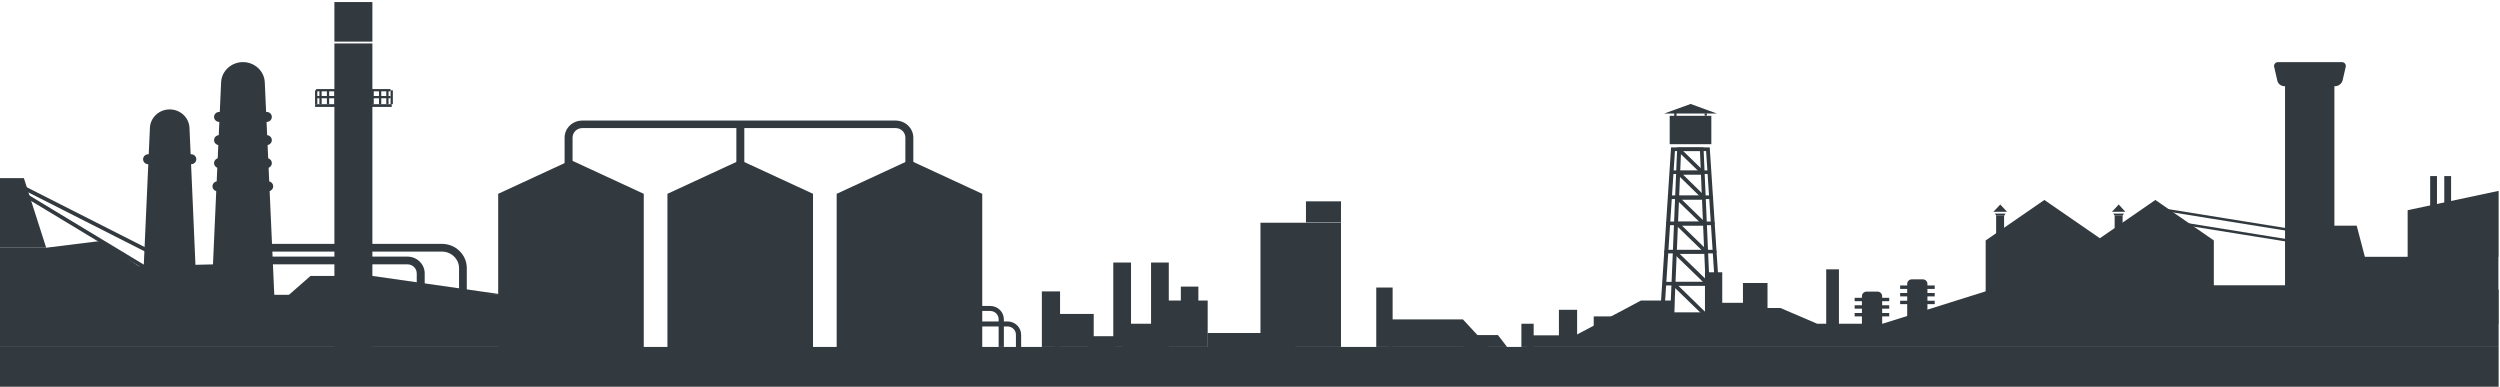 <svg viewBox="0 0 1099 170" xmlns="http://www.w3.org/2000/svg"><g fill="#323A40" fill-rule="nonzero"><path d="M147 .9h16.7v17.4H147zM147 19.1h16.7v137.8H147z"/><path d="M138.5 45.8h33.7V47h-33.7z"/><path d="M171.7 39.7h1v6.1h-1zM138.5 39.7h1v6.1h-1zM140.4 39.7h1v6.1h-1zM143.7 39.7h1v6.1h-1zM147 39.7h1v6.1h-1zM150.2 39.7h1v6.1h-1zM153.5 39.7h1v6.1h-1zM156.8 39.7h1v6.1h-1zM160 39.7h1v6.1h-1zM163.3 39.7h1v6.1h-1zM166.6 39.7h1v6.1h-1zM169.8 39.7h1v6.1h-1z"/><path d="M138.976 40.145v-1h32.7v1zM139.028 43.192v-1h32.7v1zM0 152.5h1098.4V170H0zM283 152.5h-64V85.2l32-14.8 32 14.8zM357.4 152.5h-64V85.2l32-14.8 32 14.8zM431.8 152.5h-64V85.2l32-14.8 32 14.8z"/><path d="M401.5 92.9H398V60.5c0-2.3-1.9-4.2-4.3-4.2H256c-2.4 0-4.3 1.9-4.3 4.2v17.2h-3.5V60.5c0-4.2 3.5-7.5 7.8-7.5h137.7c4.3 0 7.8 3.4 7.8 7.5v32.4Z"/><path d="M323.7 54.6h3.5v20.8h-3.5zM0 108.9h20.3l24.1-3L61 117l33.6-.8 24 13.4h103.2l19.5 22.9H0z"/><path d="M120.7 132.4H92.9l4.3-96.2c.2-5 4.5-8.9 9.6-8.9s9.4 3.9 9.6 8.9l4.3 96.2Z"/><path d="M117.2 53.6H96.4c-1.3 0-2.3-1-2.3-2.2 0-1.2 1-2.2 2.3-2.2h20.8c1.3 0 2.3 1 2.3 2.2 0 1.2-1 2.2-2.3 2.2ZM117.2 63.8H96.4c-1.3 0-2.3-1-2.3-2.2 0-1.2 1-2.2 2.3-2.2h20.8c1.3 0 2.3 1 2.3 2.2 0 1.2-1 2.2-2.3 2.2ZM117.2 73.9H96.4c-1.3 0-2.3-1-2.3-2.2 0-1.2 1-2.2 2.3-2.2h20.8c1.3 0 2.3 1 2.3 2.2 0 1.2-1 2.2-2.3 2.2ZM117.8 84.1H95.7c-1.3 0-2.3-1-2.3-2.2 0-1.2 1-2.2 2.3-2.2h22.1c1.3 0 2.3 1 2.3 2.2 0 1.2-1 2.2-2.3 2.2ZM87.1 143.4H62l3.9-87.2c.2-4.5 4-8.1 8.7-8.1 4.7 0 8.5 3.6 8.7 8.1l3.8 87.2Z"/><path d="M84 72.2H65.2c-1.3 0-2.3-1-2.3-2.2 0-1.2 1-2.2 2.3-2.2H84c1.3 0 2.3 1 2.3 2.2 0 1.2-1 2.2-2.3 2.2ZM126 130.5l10.5-9.2h27.2l58.1 8.3zM0 78.3h10.5l9.8 30.6H0zM458 128.1h8v24.4h-8zM489.4 115.4h7.8v37.1h-7.8zM506 115.4h7.8v37.1H506z"/><path d="M509.9 132.1h21v20.4h-21zM654.3 152.5h-43.7v-12.1h32.5zM554.1 97.9h35.4v54.6h-35.4z"/><path d="M530.8 146.4h38.6v8.2h-38.6zM463.7 138h17.1v14.5h-17.1zM493.3 142.3h17.1v11.4h-17.1zM574.1 88.5h15.4v9.3h-15.4zM605 126.4h7.2v26.1H605zM668.8 142.3h5.4v10.2h-5.4zM662.5 152.5h-19.2v-5.2h15.2z"/><path d="M671.5 147.4h21.1l28.8-15.3H736v5.2h13.5v-17.6h7.6v13.4h9.1v-8.7H777v11h5.7l16.1 6.9h28.8l47.1-14.8V116h72.6l25.9 9.4h39.3v1.9h85.9v25.2H671.5z"/><path d="M924.5 134.2h-51.6v-28.5l25.8-17.8 25.8 17.8z"/><path d="M973.2 134.2h-51.5v-28.5l25.8-17.8 25.7 17.8zM877.5 94.8h3.5v8.8h-3.5zM882.3 93.1h-6l3-3.2z"/><path d="M881.6 93.9H877l.5.9h3.6zM929.6 94.8h3.5v8.8h-3.5zM934.3 93.1h-5.9l3-3.2z"/><path d="M933.7 93.9H929l.6.9h3.5zM1004.5 28.7h21.7v113.7h-21.7z"/><path d="M1026.5 37.9h-22.2c-1.5 0-2.9-1-3.2-2.5l-1.4-6.1c-.2-1 .6-2 1.7-2h28.1c1.1 0 1.9 1 1.7 2l-1.4 6.1c-.4 1.4-1.8 2.5-3.3 2.5ZM1045.2 134.2h-29.8v-35h20.6z"/><path d="M1031.1 112.9h67.2v29.6h-67.2zM1098.4 112.9h-40V92.4l40-8.5z"/><path d="M1068.3 77.4h3v17.4h-3zM1074.5 77.4h3v17.4h-3zM685.3 136.2h8v13.7h-8zM700.6 139.1h8v10.8h-8zM802.8 118.4h5.6v29h-5.6zM827.5 147.4h-9v-17.2c0-1.1.9-2 2-2h4.9c1.1 0 2 .9 2 2v17.2h.1Z"/><path d="M815.3 130.9h15.2v1.5h-15.2zM815.3 134.2h15.2v1.5h-15.2zM815.3 137.6h15.2v1.5h-15.2zM847.4 142h-9v-17.2c0-1.1.9-2 2-2h4.9c1.1 0 2 .9 2 2V142h.1Z"/><path d="M835.3 125.5h15.2v1.5h-15.2zM835.3 128.8h15.2v1.5h-15.2zM835.3 132.2h15.2v1.5h-15.2zM756.6 141.2h-27l5-76.4h17l5 76.4Zm-25.1-1.7h23.3L750 66.4h-13.7l-4.8 73.1Z"/><path d="M752.2 141.2h-18.1l3.2-76.4h11.6v.8l3.3 75.6Zm-16.3-1.7h14.5l-3.1-73.1H739l-3.1 73.1Z"/><path d="M749.1 138.6c-.2 0-.4-.1-.6-.2L735 125.3c-.2-.2-.3-.6-.2-.9.1-.3.4-.5.8-.5h13l-13-12.6c-.2-.2-.3-.6-.2-.9.1-.3.4-.5.8-.5H748l-11.3-11c-.2-.2-.3-.6-.2-.9.1-.3.4-.5.8-.5h9.7l-10.3-10c-.2-.2-.3-.6-.2-.9.1-.3.4-.5.8-.5h9.7l-9.8-9.6c-.2-.2-.3-.6-.2-.9.1-.3.4-.5.8-.5h8.7l-8.9-8.6c-.3-.3-.3-.9 0-1.2.3-.3.9-.3 1.2 0l10.4 10.1c.2.2.3.6.2.9-.1.3-.4.5-.8.5h-8.7l9.8 9.6c.2.2.3.6.2.9-.1.3-.4.5-.8.5h-9.7l10.3 10c.2.2.3.6.2.9-.1.3-.4.5-.8.5h-9.7l11.3 11c.2.2.3.6.2.9-.1.3-.4.5-.8.5h-11.7l13 12.6c.2.2.3.6.2.9-.1.3-.4.5-.8.5h-13l12 11.7c.3.3.3.9 0 1.2-.2.1-.5.1-.7.1Z"/><path d="M753.7 111.4h-21.2c-.5 0-.9-.4-.9-.8s.4-.8.9-.8h21.2c.5 0 .9.4.9.8s-.4.8-.9.8ZM752.9 99h-19.6c-.5 0-.9-.4-.9-.8 0-.5.4-.8.9-.8h19.6c.5 0 .9.4.9.8s-.4.8-.9.8ZM752.2 87.5h-18.1c-.5 0-.9-.4-.9-.8 0-.5.4-.8.9-.8h18.1c.5 0 .9.4.9.8-.1.4-.5.8-.9.8ZM751.3 76.5H735c-.5 0-.9-.4-.9-.8 0-.5.4-.8.9-.8h16.3c.5 0 .9.4.9.8-.1.5-.5.8-.9.8ZM754.1 125.5h-22c-.5 0-.9-.4-.9-.8 0-.5.4-.8.9-.8h22c.5 0 .9.4.9.8s-.4.8-.9.8ZM734 50.9h18.3v12.5H734zM754.7 49.9h-23.1l11.6-4.2zM736 49.9h1v1h-1z"/><path d="M750.339 50.853h-1v-1h1zM205.3 129.8h-3.5v-11.9c0-4-3.4-7.3-7.5-7.3h-82.2v-3.4h82.2c6 0 10.9 4.8 10.9 10.6v12h.1Z"/><path d="M186.7 125.9h-3.5v-5.7c0-2.2-1.8-4-4.1-4h-63.4v-3.4h63.4c4.2 0 7.6 3.3 7.6 7.4v5.7ZM448.9 153.7h-2.3v-6.6c0-2-1.7-3.6-3.7-3.6h-35v-2.2h35c3.3 0 6 2.6 6 5.9v6.5Z"/><path d="M441.3 152.5H439v-12.2c0-2-1.7-3.6-3.7-3.6h-35v-2.2h35c3.3 0 6 2.6 6 5.9v12.1ZM519.1 126h7.7v9.3h-7.7zM478.3 147.8h12.3v9.3h-12.3zM69.4 122 7.5 84.6l.9-1.4 61.9 37.4zM69.3 113.4 6.4 81.5l.8-1.5 62.9 31.9zM1021.7 104.1l-74.5-12 .2-1.1 74.5 12zM1023.8 109.2l-74.1-11.9.2-1.1 74 11.9z"/></g></svg>
